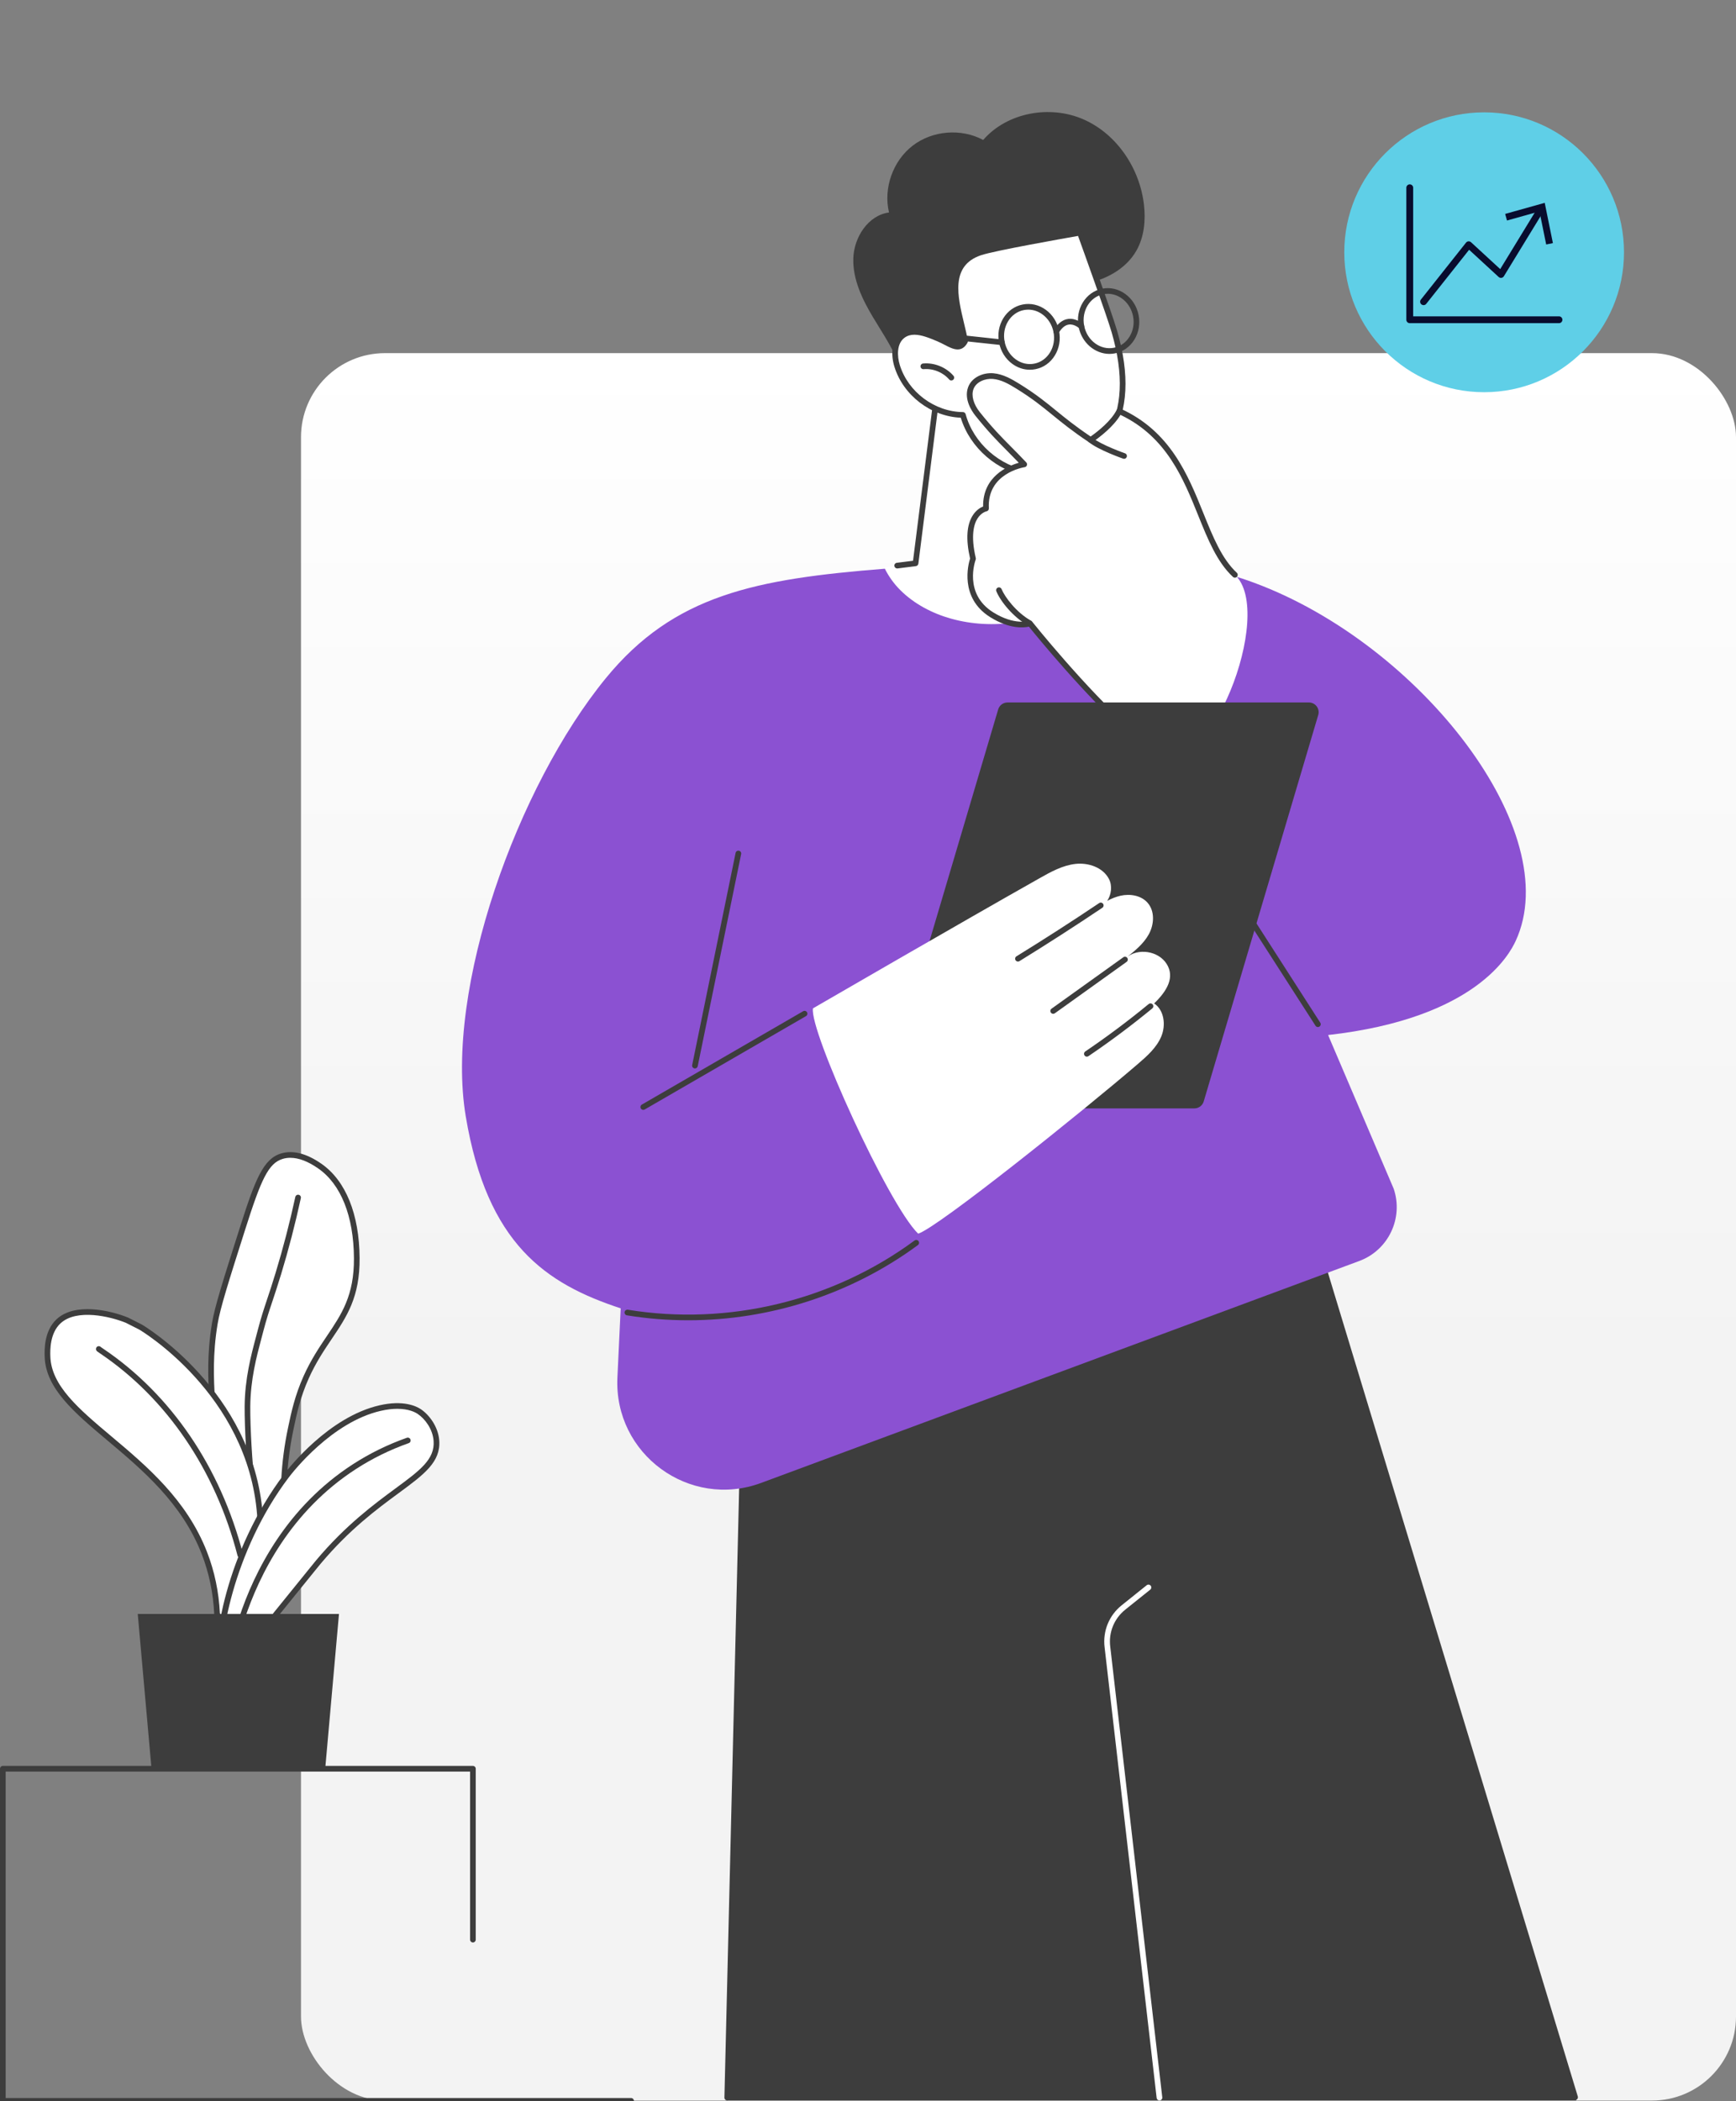 <svg width="496" height="600" viewBox="0 0 496 600" fill="none" xmlns="http://www.w3.org/2000/svg">
<rect x="0" y="0" width="496" height="600" fill="#808080" stroke="none"/>
<g clip-path="url(#clip0_2081_975)">
<rect x="86" y="100.839" width="410" height="499" rx="24" fill="url(#paint0_linear_2081_975)"/>
<path d="M450.355 599.782L376.538 356.753L293.537 328.918L212.939 385.915L207.768 599.782H450.355Z" fill="#3D3D3D"/>
<path d="M207.785 599.808C207.785 599.808 207.774 599.808 207.767 599.808C207.322 599.797 206.966 599.425 206.977 598.98L212.13 385.897C212.137 385.64 212.262 385.404 212.472 385.257L293.07 328.26C293.279 328.113 293.547 328.072 293.794 328.153L376.795 355.991C377.045 356.076 377.236 356.275 377.313 356.525L450.795 598.656C450.924 599.083 450.685 599.535 450.255 599.668C449.821 599.8 449.377 599.558 449.244 599.127L375.884 357.397L293.665 329.824L213.736 386.35L208.59 599.024C208.579 599.466 208.219 599.815 207.782 599.815L207.785 599.808Z" fill="#3D3D3D"/>
<path d="M331.27 599.808C330.866 599.808 330.516 599.502 330.469 599.09L315.59 470.309C315.061 465.728 316.891 461.276 320.489 458.395L327.627 452.678C327.977 452.398 328.484 452.457 328.767 452.803C329.046 453.152 328.987 453.66 328.642 453.94L321.5 459.657C318.343 462.189 316.733 466.1 317.2 470.121L332.078 598.903C332.13 599.348 331.81 599.749 331.369 599.8C331.336 599.8 331.307 599.804 331.274 599.804L331.27 599.808Z" fill="white"/>
<path d="M311.819 160.308L302.435 159.285L304.909 127.22C304.909 127.22 297.113 88.141 267.091 117.322L261.592 160.857L252.764 161.968C252.764 161.968 256.344 182.274 281.543 182.219C302.95 182.171 312.194 174.941 311.819 160.308Z" fill="white"/>
<path d="M256.34 162.328C255.939 162.328 255.59 162.03 255.539 161.618C255.483 161.173 255.796 160.768 256.241 160.713L260.868 160.132L266.29 117.219C266.312 117.035 266.396 116.87 266.528 116.741C275.872 107.66 284.116 104.15 291.037 106.306C302.13 109.761 305.563 126.355 305.703 127.062C305.717 127.135 305.721 127.209 305.717 127.282L303.302 158.564L308.051 159.083C308.496 159.131 308.816 159.532 308.768 159.977C308.72 160.422 308.32 160.743 307.875 160.695L302.347 160.091C301.913 160.043 301.593 159.661 301.626 159.223L304.093 127.275C303.784 125.866 300.3 110.884 290.552 107.852C284.289 105.905 276.655 109.22 267.855 117.709L262.39 160.96C262.342 161.328 262.055 161.615 261.688 161.662L256.439 162.325C256.406 162.328 256.369 162.332 256.336 162.332L256.34 162.328Z" fill="#3D3D3D"/>
<path d="M249.488 90.695C246.397 85.522 243.622 79.819 243.802 73.792C243.982 67.765 248.033 61.477 254.002 60.675C252.352 53.74 255.108 45.947 260.758 41.602C266.407 37.256 274.637 36.587 280.907 39.968C287.755 32.09 299.994 29.901 309.551 34.085C319.107 38.268 325.668 48.11 326.848 58.486C327.355 62.946 326.91 67.644 324.701 71.548C321.607 77.015 315.443 80.172 309.242 81.155C305.71 81.714 301.696 81.854 299.303 84.507C297.815 86.155 297.307 88.432 296.602 90.537C294.102 97.984 288.365 104.279 281.183 107.447C275.335 110.03 265.242 111.572 259.445 107.867C257.2 106.432 256.781 103.694 255.685 101.384C253.917 97.656 251.605 94.22 249.492 90.688L249.488 90.695Z" fill="#3D3D3D"/>
<path d="M318.397 94.694C321.257 104.532 322.275 115.758 316.916 124.486C312.248 132.087 302.872 136.491 294.047 135.222C285.225 133.956 277.459 127.091 275.114 118.485C266.756 118.411 258.78 112.469 256.31 104.477C255.38 101.471 255.424 97.667 257.953 95.798C260.842 93.66 264.855 95.349 268.171 96.74C271.482 98.13 273.974 100.603 275.731 97.464C274.471 89.539 268.38 76.073 280.006 72.132C284.332 70.664 308.55 66.466 308.55 66.466C308.55 66.466 316.861 89.392 318.401 94.698L318.397 94.694Z" fill="white"/>
<path d="M297.072 136.245C296.024 136.245 294.973 136.172 293.933 136.025C285.016 134.744 277.114 127.901 274.504 119.28C265.98 118.934 258.067 112.892 255.542 104.717C254.553 101.516 254.542 97.318 257.475 95.147C260.732 92.737 265.025 94.54 268.48 95.989C269.259 96.317 269.968 96.685 270.652 97.042C273.217 98.381 274.055 98.62 274.886 97.303C274.655 95.938 274.283 94.404 273.894 92.781C272.071 85.198 269.571 74.811 279.745 71.36C284.082 69.888 307.419 65.837 308.411 65.664C308.797 65.598 309.175 65.815 309.311 66.187C309.65 67.125 317.648 89.201 319.177 94.466C322.827 107.028 322.297 117.271 317.607 124.909C313.336 131.867 305.21 136.245 297.072 136.245ZM261.261 95.585C260.232 95.585 259.269 95.828 258.434 96.446C256.178 98.116 256.295 101.685 257.082 104.235C259.467 111.95 267.054 117.602 275.121 117.672C275.482 117.672 275.798 117.918 275.893 118.268C278.15 126.558 285.663 133.199 294.161 134.42C302.662 135.642 311.73 131.381 316.225 124.059C320.665 116.826 321.136 107.02 317.618 94.915C316.247 90.191 309.37 71.117 308.014 67.371C304.085 68.059 284.079 71.592 280.26 72.89C271.483 75.867 273.596 84.65 275.46 92.398C275.886 94.165 276.287 95.835 276.525 97.332C276.555 97.513 276.522 97.697 276.434 97.855C274.688 100.975 272.144 99.647 269.898 98.477C269.244 98.135 268.564 97.781 267.855 97.483C265.69 96.575 263.334 95.585 261.257 95.585H261.261Z" fill="#3D3D3D"/>
<path d="M271.809 108.65C271.585 108.65 271.357 108.554 271.199 108.37C269.409 106.31 266.597 105.176 263.885 105.416C263.436 105.456 263.047 105.125 263.006 104.68C262.966 104.235 263.297 103.841 263.741 103.8C266.969 103.513 270.291 104.86 272.419 107.307C272.713 107.645 272.677 108.157 272.339 108.451C272.184 108.584 271.997 108.65 271.809 108.65Z" fill="#3D3D3D"/>
<path d="M316.99 101.06C312.851 101.06 309.076 97.892 308.179 93.374C307.169 88.281 310.186 83.377 314.909 82.435C319.629 81.497 324.297 84.871 325.311 89.963C325.8 92.417 325.374 94.904 324.117 96.965C322.845 99.047 320.879 100.445 318.581 100.902C318.048 101.008 317.515 101.06 316.99 101.06ZM316.505 83.896C316.082 83.896 315.656 83.936 315.229 84.021C311.381 84.786 308.929 88.841 309.767 93.054C310.605 97.27 314.428 100.074 318.265 99.308C320.118 98.941 321.706 97.804 322.738 96.115C323.782 94.404 324.135 92.329 323.727 90.276C322.981 86.526 319.886 83.892 316.505 83.892V83.896Z" fill="#3D3D3D"/>
<path d="M294.245 105.585C292.477 105.585 290.742 105.011 289.232 103.908C287.284 102.487 285.942 100.35 285.453 97.895C284.964 95.441 285.391 92.954 286.648 90.894C287.92 88.811 289.886 87.413 292.187 86.957C294.488 86.497 296.837 87.038 298.81 88.473C300.758 89.893 302.1 92.031 302.589 94.485C303.078 96.939 302.651 99.426 301.394 101.487C300.123 103.569 298.156 104.967 295.855 105.423C295.319 105.53 294.782 105.582 294.249 105.582L294.245 105.585ZM293.786 88.421C293.359 88.421 292.929 88.462 292.499 88.55C290.647 88.918 289.059 90.051 288.026 91.744C286.982 93.454 286.63 95.53 287.038 97.583C287.445 99.636 288.563 101.42 290.184 102.601C291.783 103.768 293.687 104.209 295.535 103.838C297.388 103.47 298.976 102.336 300.009 100.644C301.052 98.933 301.405 96.858 300.997 94.805C300.589 92.752 299.472 90.967 297.851 89.786C296.62 88.888 295.212 88.421 293.782 88.421H293.786Z" fill="#3D3D3D"/>
<path d="M301.791 95.456C301.647 95.456 301.504 95.419 301.376 95.338C300.993 95.106 300.868 94.61 301.1 94.227C302.232 92.34 303.614 91.28 305.198 91.074C307.572 90.765 309.462 92.56 309.539 92.634C309.859 92.947 309.866 93.458 309.557 93.778C309.245 94.098 308.734 94.106 308.414 93.796C308.388 93.771 306.995 92.465 305.397 92.678C304.327 92.822 303.349 93.624 302.486 95.059C302.335 95.312 302.066 95.452 301.791 95.452V95.456Z" fill="#3D3D3D"/>
<path d="M286.248 98.55C286.218 98.55 286.189 98.55 286.159 98.547L271.725 97.001C271.281 96.954 270.961 96.556 271.009 96.111C271.056 95.666 271.45 95.342 271.898 95.394L286.332 96.943C286.777 96.99 287.097 97.388 287.049 97.833C287.005 98.249 286.656 98.558 286.244 98.558L286.248 98.55Z" fill="#3D3D3D"/>
<path d="M433.038 268.721C447.502 237.571 405.828 183.989 358.325 166.416C340.157 159.694 323.455 159.098 311.873 159.775C310.866 163.009 309.418 166.137 307.275 168.778C303.136 173.874 296.528 176.678 290.187 177.686C284.097 178.654 277.691 178.326 271.747 176.667C266.399 175.177 261.191 172.465 257.236 168.521C255.42 166.707 253.935 164.643 252.814 162.402C215.868 165.345 192.601 169.827 173.08 193.68C147.925 224.421 126.963 282.253 133.068 318.767C139.177 355.281 155.941 366.581 177.34 373.612L176.403 393.359C175.367 415.233 196.979 431.065 217.492 423.456L388.369 360.087C396.68 357.003 401.039 347.864 398.198 339.456C391.949 324.827 385.701 310.194 379.456 295.565C421.916 290.782 431.377 272.286 433.035 268.721H433.038Z" fill="#8B51D2"/>
<path d="M376.54 293.284C376.276 293.284 376.015 293.152 375.861 292.912L323.723 211.827C323.48 211.451 323.59 210.951 323.965 210.708C324.34 210.465 324.84 210.576 325.083 210.951L377.22 292.037C377.463 292.412 377.353 292.912 376.978 293.155C376.842 293.244 376.691 293.284 376.54 293.284Z" fill="#3D3D3D"/>
<path d="M352.818 164.154C340.281 152.689 342.2 127.68 319.521 117.599C317.151 121.19 313.332 124.597 311.579 125.55C302.709 118.938 299.979 116.701 291.782 110.737C289.183 108.845 285.699 107.131 282.347 107.587C280.722 107.808 278.594 108.937 277.712 110.321C275.966 113.062 278.668 116.763 280.344 119.24C284.99 126.102 287.89 127.47 292.631 132.607C292.631 132.607 281.123 134.373 281.715 145.216C281.715 145.216 274.922 146.426 277.999 159.532C277.999 159.532 274.15 169.794 283.325 175.534C289.922 179.662 294.267 178.025 294.267 178.025C294.267 178.025 316.331 205.664 330.706 215.138C345.081 224.613 364.569 174.89 352.818 164.146V164.154Z" fill="white"/>
<path d="M322.83 209.752C322.639 209.752 322.448 209.685 322.294 209.546C310.109 198.714 296.282 181.807 293.97 178.948C292.51 179.275 288.442 179.691 282.899 176.225C274.085 170.71 276.639 161.147 277.165 159.495C275.908 153.998 276.184 149.826 277.985 147.088C278.959 145.606 280.153 144.929 280.892 144.631C280.767 136.069 287.953 133.052 291.084 132.147C289.879 130.888 288.805 129.806 287.762 128.754C284.909 125.881 282.443 123.397 278.701 118.728C277.658 117.425 275.364 114.026 276.595 110.597C277.65 107.653 281.021 106.351 283.799 106.586C286.552 106.818 289.019 108.223 291.312 109.647C295.951 112.525 298.759 114.813 301.732 117.238C304.419 119.427 307.194 121.69 311.609 124.655C313.891 123.04 317.49 120.152 319.059 117.05C319.254 116.664 319.721 116.498 320.114 116.679C334.375 123.121 339.4 135.576 343.832 146.566C346.527 153.251 349.074 159.561 353.374 163.557C353.701 163.863 353.72 164.374 353.418 164.702C353.113 165.029 352.602 165.047 352.275 164.746C347.71 160.503 345.1 154.028 342.336 147.173C338.091 136.646 333.287 124.736 320.132 118.47C318.144 121.826 314.292 124.784 312.083 126.304C311.811 126.491 311.454 126.495 311.175 126.311C306.426 123.154 303.522 120.785 300.714 118.496C297.781 116.105 295.01 113.845 290.463 111.027C288.25 109.655 286.067 108.407 283.667 108.205C281.546 108.028 278.892 108.996 278.121 111.148C277.459 112.996 278.15 115.45 279.966 117.72C283.652 122.323 286.089 124.777 288.908 127.617C290.232 128.949 291.595 130.325 293.223 132.051C293.429 132.268 293.496 132.584 293.4 132.868C293.304 133.151 293.054 133.361 292.76 133.405C292.319 133.475 281.984 135.204 282.528 145.171C282.55 145.58 282.263 145.94 281.862 146.014C281.811 146.025 280.403 146.323 279.304 148.03C278.246 149.675 277.297 152.975 278.793 159.352C278.83 159.506 278.819 159.672 278.764 159.819C278.617 160.213 275.272 169.54 283.759 174.853C289.886 178.683 293.951 177.285 293.992 177.27C294.319 177.152 294.686 177.252 294.903 177.524C295.054 177.715 310.197 196.627 323.37 208.335C323.705 208.633 323.734 209.145 323.437 209.479C323.275 209.66 323.054 209.752 322.83 209.752Z" fill="#3D3D3D"/>
<path d="M294.131 178.738C293.995 178.738 293.859 178.705 293.734 178.632C289.489 176.225 285.894 171.795 284.67 168.848C284.498 168.436 284.692 167.961 285.104 167.789C285.516 167.619 285.99 167.811 286.163 168.226C287.126 170.537 290.357 174.857 294.532 177.222C294.922 177.443 295.058 177.936 294.837 178.326C294.69 178.591 294.414 178.738 294.131 178.738Z" fill="#3D3D3D"/>
<path d="M321.165 131.021C321.077 131.021 320.985 131.006 320.897 130.976C320.614 130.877 313.884 128.504 311.109 126.274C310.759 125.995 310.704 125.483 310.984 125.137C311.263 124.788 311.774 124.733 312.119 125.012C314.681 127.069 321.364 129.427 321.43 129.45C321.852 129.597 322.073 130.06 321.926 130.483C321.808 130.818 321.496 131.024 321.161 131.024L321.165 131.021Z" fill="#3D3D3D"/>
<path d="M373.975 200.598H287.857C286.626 200.598 285.541 201.407 285.192 202.588L252.472 312.939C251.943 314.724 253.277 316.512 255.137 316.512H341.256C342.487 316.512 343.571 315.703 343.92 314.522L376.64 204.17C377.17 202.386 375.835 200.598 373.975 200.598Z" fill="#3D3D3D"/>
<path d="M329.752 286.54C333.453 282.971 335.71 279.089 333.35 275.288C330.987 271.488 325.047 270.601 321.68 273.548C324.176 271.583 326.738 269.537 328.256 266.745C329.774 263.952 329.98 260.188 327.888 257.8C326.051 255.699 322.897 255.173 320.173 255.78C318.828 256.078 317.564 256.608 316.344 257.248C317.527 255.471 317.851 252.958 316.851 251.016C315.142 247.697 310.966 246.28 307.258 246.7C303.553 247.119 300.189 248.992 296.944 250.828C275.214 263.073 232.276 287.949 232.276 287.949C231.148 294.138 253.771 343.96 262.331 352.286C267.87 350.619 309.382 317.329 325.113 303.822C327.752 301.555 330.465 299.16 331.803 295.948C333.141 292.74 332.645 288.475 329.759 286.543L329.752 286.54Z" fill="white"/>
<path d="M290.849 274.582C290.577 274.582 290.313 274.446 290.158 274.196C289.923 273.813 290.044 273.317 290.423 273.081C298.37 268.188 306.32 263.073 314.053 257.882C314.424 257.632 314.928 257.731 315.174 258.103C315.424 258.474 315.325 258.978 314.954 259.225C307.202 264.427 299.233 269.553 291.272 274.461C291.14 274.542 290.993 274.582 290.849 274.582Z" fill="#3D3D3D"/>
<path d="M300.913 289.502C300.659 289.502 300.413 289.384 300.255 289.163C299.994 288.799 300.079 288.295 300.443 288.034L320.952 273.353C321.316 273.092 321.82 273.176 322.081 273.541C322.342 273.905 322.257 274.409 321.893 274.67L301.384 289.351C301.24 289.454 301.075 289.502 300.913 289.502Z" fill="#3D3D3D"/>
<path d="M310.529 301.74C310.268 301.74 310.014 301.614 309.86 301.383C309.61 301.011 309.705 300.507 310.077 300.257C316.296 296.044 322.39 291.489 328.194 286.713C328.539 286.43 329.05 286.481 329.333 286.823C329.616 287.169 329.568 287.681 329.223 287.964C323.379 292.769 317.244 297.357 310.985 301.596C310.845 301.692 310.687 301.736 310.532 301.736L310.529 301.74Z" fill="#3D3D3D"/>
<path d="M196.634 377.019C190.79 377.019 184.934 376.555 179.123 375.606C178.682 375.532 178.381 375.117 178.454 374.675C178.528 374.234 178.947 373.936 179.384 374.005C208.05 378.675 237.91 371.47 261.302 354.24C261.662 353.975 262.169 354.052 262.434 354.413C262.698 354.773 262.621 355.281 262.261 355.546C243.262 369.539 220.054 377.019 196.634 377.019Z" fill="#3D3D3D"/>
<path d="M183.795 316.935C183.516 316.935 183.244 316.792 183.093 316.53C182.869 316.144 183.002 315.647 183.391 315.423L229.472 288.766C229.858 288.542 230.354 288.674 230.578 289.06C230.802 289.447 230.67 289.943 230.28 290.168L184.2 316.825C184.071 316.898 183.935 316.935 183.795 316.935Z" fill="#3D3D3D"/>
<path d="M198.556 305.106C198.5 305.106 198.449 305.102 198.394 305.087C197.956 304.999 197.673 304.568 197.765 304.131L210.17 243.561C210.259 243.123 210.681 242.84 211.126 242.932C211.563 243.02 211.846 243.451 211.755 243.889L199.35 304.458C199.272 304.841 198.934 305.106 198.559 305.106H198.556Z" fill="#3D3D3D"/>
<path d="M81.171 422.328C81.384 418.306 81.906 413.446 83.057 408.019C83.825 404.391 84.843 399.119 87.486 393.246C93.565 379.754 102.041 375.81 101.931 359.282C101.909 356.004 101.806 340.212 91.349 332.971C89.993 332.033 85.281 328.769 80.59 330.145C76.044 331.477 73.861 336.477 69.303 350.805C64.521 365.831 62.132 373.345 61.364 377.999C59.827 387.326 60.331 394.597 60.643 400.877C60.764 403.313 61.246 412.166 63.657 424.039C66.087 435.997 68.219 446.494 71.387 446.66C72.585 446.722 76.047 445.416 81.175 422.328H81.171Z" fill="white"/>
<path d="M71.574 447.476C71.49 447.476 71.413 447.472 71.343 447.469C67.722 447.277 65.852 438.933 62.863 424.2C61.239 416.205 60.191 408.155 59.831 400.917L59.772 399.718C59.46 393.614 59.111 386.693 60.566 377.866C61.342 373.153 63.745 365.603 68.531 350.558C72.949 336.668 75.257 330.866 80.363 329.369C83.718 328.386 87.57 329.369 91.808 332.305C98.777 337.132 102.659 346.709 102.743 359.278C102.817 370.423 99.093 375.949 94.778 382.351C92.562 385.641 90.272 389.04 88.225 393.581C85.773 399.023 84.744 403.934 83.99 407.522L83.851 408.188C82.866 412.842 82.237 417.614 81.984 422.375C81.984 422.42 81.976 422.464 81.965 422.508C76.68 446.324 73.015 447.48 71.578 447.48L71.574 447.476ZM82.969 330.62C82.222 330.62 81.502 330.719 80.815 330.921C76.687 332.132 74.61 336.771 70.071 351.051C65.308 366.019 62.918 373.536 62.161 378.131C60.735 386.785 61.081 393.61 61.389 399.637L61.452 400.84C61.808 407.996 62.845 415.962 64.451 423.88C66.528 434.116 68.884 445.721 71.431 445.857C72.008 445.879 75.335 444.9 80.374 422.221C80.635 417.401 81.274 412.566 82.27 407.853L82.41 407.191C83.178 403.53 84.233 398.518 86.754 392.918C88.853 388.257 91.187 384.794 93.44 381.45C97.605 375.272 101.199 369.934 101.126 359.293C101.049 347.269 97.414 338.159 90.893 333.644C87.993 331.635 85.339 330.627 82.972 330.627L82.969 330.62Z" fill="#3D3D3D"/>
<path d="M71.963 424.123C71.566 424.123 71.221 423.832 71.162 423.428C70.504 418.814 69.853 407.621 69.898 401.653C69.956 393.728 71.721 387.09 73.139 381.755C73.309 381.119 73.47 380.504 73.625 379.912C74.577 376.251 75.345 373.951 76.315 371.037C76.992 369.006 77.763 366.703 78.748 363.458C80.891 356.419 82.784 349.134 84.376 341.801C84.471 341.363 84.905 341.087 85.339 341.183C85.776 341.279 86.052 341.709 85.956 342.147C84.354 349.52 82.45 356.85 80.296 363.929C79.3 367.196 78.528 369.507 77.848 371.549C76.885 374.433 76.124 376.711 75.187 380.317C75.032 380.913 74.867 381.531 74.698 382.167C73.301 387.414 71.566 393.941 71.507 401.661C71.463 407.57 72.107 418.637 72.757 423.192C72.82 423.634 72.515 424.046 72.07 424.108C72.029 424.116 71.993 424.116 71.956 424.116L71.963 424.123Z" fill="#3D3D3D"/>
<path d="M74.26 432.512C71.662 398.813 42.242 380.019 40.125 378.944C40.103 378.933 36.328 377.024 36.328 377.024C31.131 374.89 21.553 372.859 16.749 377.289C13.437 380.342 13.511 385.435 13.566 387.337C14.077 405.307 47.19 414.697 58.389 443.495C61.142 450.578 61.83 456.921 62.013 460.884C63.178 463.216 64.766 465.612 66.475 465.505C70.938 465.222 75.444 447.91 74.257 432.512H74.26Z" fill="white"/>
<path d="M66.362 466.314C64.656 466.314 62.999 464.651 61.289 461.244C61.238 461.141 61.209 461.031 61.205 460.92C60.926 454.93 59.724 449.165 57.636 443.786C51.972 429.219 40.681 419.73 30.72 411.359C21.218 403.375 13.015 396.48 12.757 387.355C12.706 385.549 12.548 380.059 16.201 376.689C21.417 371.88 31.499 374.165 36.634 376.269C36.693 376.295 40.468 378.205 40.489 378.216C40.806 378.374 72.338 397.098 75.062 432.442C76.025 444.904 73.235 460.023 69.096 464.791C68.273 465.737 67.409 466.248 66.527 466.303C66.472 466.303 66.417 466.307 66.362 466.307V466.314ZM62.815 460.67C64.638 464.254 65.895 464.728 66.428 464.695C66.858 464.67 67.358 464.338 67.88 463.739C71.338 459.754 74.455 445.577 73.456 432.575C70.794 398.073 40.071 379.824 39.762 379.665L35.969 377.745C31.576 375.946 21.928 373.617 17.304 377.881C14.194 380.747 14.334 385.685 14.382 387.307C14.621 395.704 22.567 402.382 31.767 410.116C41.875 418.611 53.336 428.24 59.15 443.193C61.286 448.683 62.521 454.562 62.822 460.666L62.815 460.67Z" fill="#3D3D3D"/>
<path d="M68.655 444.856C68.295 444.856 67.968 444.613 67.873 444.249C61.569 419.829 47.639 399.328 28.647 386.52C27.765 385.924 27.629 385.832 27.504 385.582C27.305 385.181 27.467 384.695 27.864 384.496C28.195 384.327 28.592 384.415 28.827 384.68C28.934 384.765 29.246 384.975 29.551 385.177C48.87 398.205 63.035 419.042 69.438 443.844C69.552 444.278 69.291 444.72 68.858 444.83C68.791 444.849 68.722 444.856 68.655 444.856Z" fill="#3D3D3D"/>
<path d="M119.785 403.081C119.043 402.584 115.658 400.472 108.604 402.091C94.24 405.388 82.96 419.951 81.872 421.386C63.604 445.482 60.307 476.455 64.067 477.835C64.924 478.147 68.107 474.251 74.44 466.447C90.039 447.219 89.826 447.403 90.973 446.038C109.1 424.473 125.501 422.015 124.689 411.371C124.417 407.805 122.108 404.634 119.785 403.077V403.081Z" fill="white"/>
<path d="M64.189 478.67C64.05 478.67 63.917 478.644 63.789 478.596C63.131 478.353 62.642 477.695 62.33 476.632C60.385 469.983 64.469 443.006 81.225 420.897C82.479 419.241 93.895 404.637 108.421 401.304C115.25 399.737 118.955 401.554 120.234 402.408C122.638 404.016 125.196 407.393 125.494 411.312C125.968 417.497 121.168 421.029 113.901 426.379C107.657 430.974 99.886 436.696 91.591 446.56C91.113 447.13 90.87 447.428 89.606 448.996C87.845 451.174 84.118 455.799 75.065 466.955C67.402 476.4 65.461 478.67 64.186 478.67H64.189ZM113.512 402.301C112.177 402.301 110.612 402.463 108.785 402.882C94.814 406.091 83.732 420.271 82.516 421.875C66.501 443.002 62.12 469.799 63.862 476.098C64.005 476.609 64.153 476.86 64.248 476.977C65.428 476.275 69.328 471.462 73.816 465.936C82.868 454.78 86.596 450.159 88.352 447.98C89.632 446.395 89.874 446.093 90.356 445.519C98.773 435.504 106.966 429.477 112.946 425.073C120.017 419.866 124.288 416.724 123.884 411.433C123.627 408.059 121.414 405.145 119.337 403.754C118.558 403.232 116.717 402.301 113.512 402.301Z" fill="#3D3D3D"/>
<path d="M69.07 463.069C68.985 463.069 68.901 463.054 68.816 463.029C68.39 462.889 68.162 462.433 68.302 462.006C72.661 448.76 81.85 430.389 100.856 418.115C105.623 415.035 110.799 412.496 116.242 410.572C116.665 410.425 117.124 410.646 117.275 411.065C117.426 411.488 117.201 411.948 116.782 412.099C111.46 413.983 106.399 416.463 101.735 419.476C83.125 431.496 74.12 449.514 69.842 462.513C69.728 462.856 69.412 463.069 69.074 463.069H69.07Z" fill="#3D3D3D"/>
<path d="M96.851 460.88H39.357L43.272 504.885H92.932L96.851 460.88Z" fill="#3D3D3D"/>
<path d="M180.308 600.729H0.809C0.36 600.729 0 600.365 0 599.92V505.08C0 504.632 0.36 504.271 0.809 504.271H135.117C135.566 504.271 135.926 504.635 135.926 505.08V553.883C135.926 554.332 135.566 554.693 135.117 554.693C134.669 554.693 134.309 554.329 134.309 553.883V505.894H1.617V599.114H180.308C180.757 599.114 181.117 599.478 181.117 599.923C181.117 600.368 180.757 600.733 180.308 600.733V600.729Z" fill="#3D3D3D"/>
<g clip-path="url(#clip1_2081_975)">
<path d="M424.04 112C446.109 112 464 94.109 464 72.04C464 49.971 446.109 32.08 424.04 32.08C401.971 32.08 384.08 49.971 384.08 72.04C384.08 94.109 401.971 112 424.04 112Z" fill="#5FCFE7"/>
<path d="M406.731 87.138C406.517 87.138 406.304 87.069 406.124 86.927C405.7 86.593 405.629 85.977 405.964 85.553L418.867 69.283C419.036 69.07 419.285 68.937 419.557 68.916C419.827 68.895 420.096 68.987 420.294 69.171L428.632 76.846L439.407 59.219C439.688 58.758 440.292 58.615 440.751 58.897C441.213 59.178 441.358 59.779 441.077 60.241L429.68 78.883C429.526 79.131 429.272 79.3 428.982 79.341C428.694 79.383 428.398 79.291 428.185 79.093L419.747 71.323L407.498 86.767C407.305 87.01 407.021 87.138 406.731 87.138Z" fill="#080C2E"/>
<path d="M443.685 69.426L441.766 69.817L439.85 60.371L430.568 62.971L430.044 61.088L441.349 57.923L443.685 69.426Z" fill="#080C2E"/>
<path d="M445.423 92.286H402.787C402.248 92.286 401.81 91.848 401.81 91.309V53.62C401.81 53.081 402.248 52.643 402.787 52.643C403.326 52.643 403.764 53.081 403.764 53.62V90.332H445.423C445.962 90.332 446.4 90.77 446.4 91.309C446.4 91.848 445.962 92.286 445.423 92.286Z" fill="#080C2E"/>
</g>
</g>
<defs>
<linearGradient id="paint0_linear_2081_975" x1="291" y1="100.839" x2="291" y2="388.167" gradientUnits="userSpaceOnUse">
<stop stop-color="white"/>
<stop offset="1" stop-color="#F3F3F3"/>
</linearGradient>
<clipPath id="clip0_2081_975">
<rect width="496" height="600" fill="white"/>
</clipPath>
<clipPath id="clip1_2081_975">
<rect width="79.92" height="79.92" fill="white" transform="translate(384.08 32.08)"/>
</clipPath>
</defs>
</svg>
